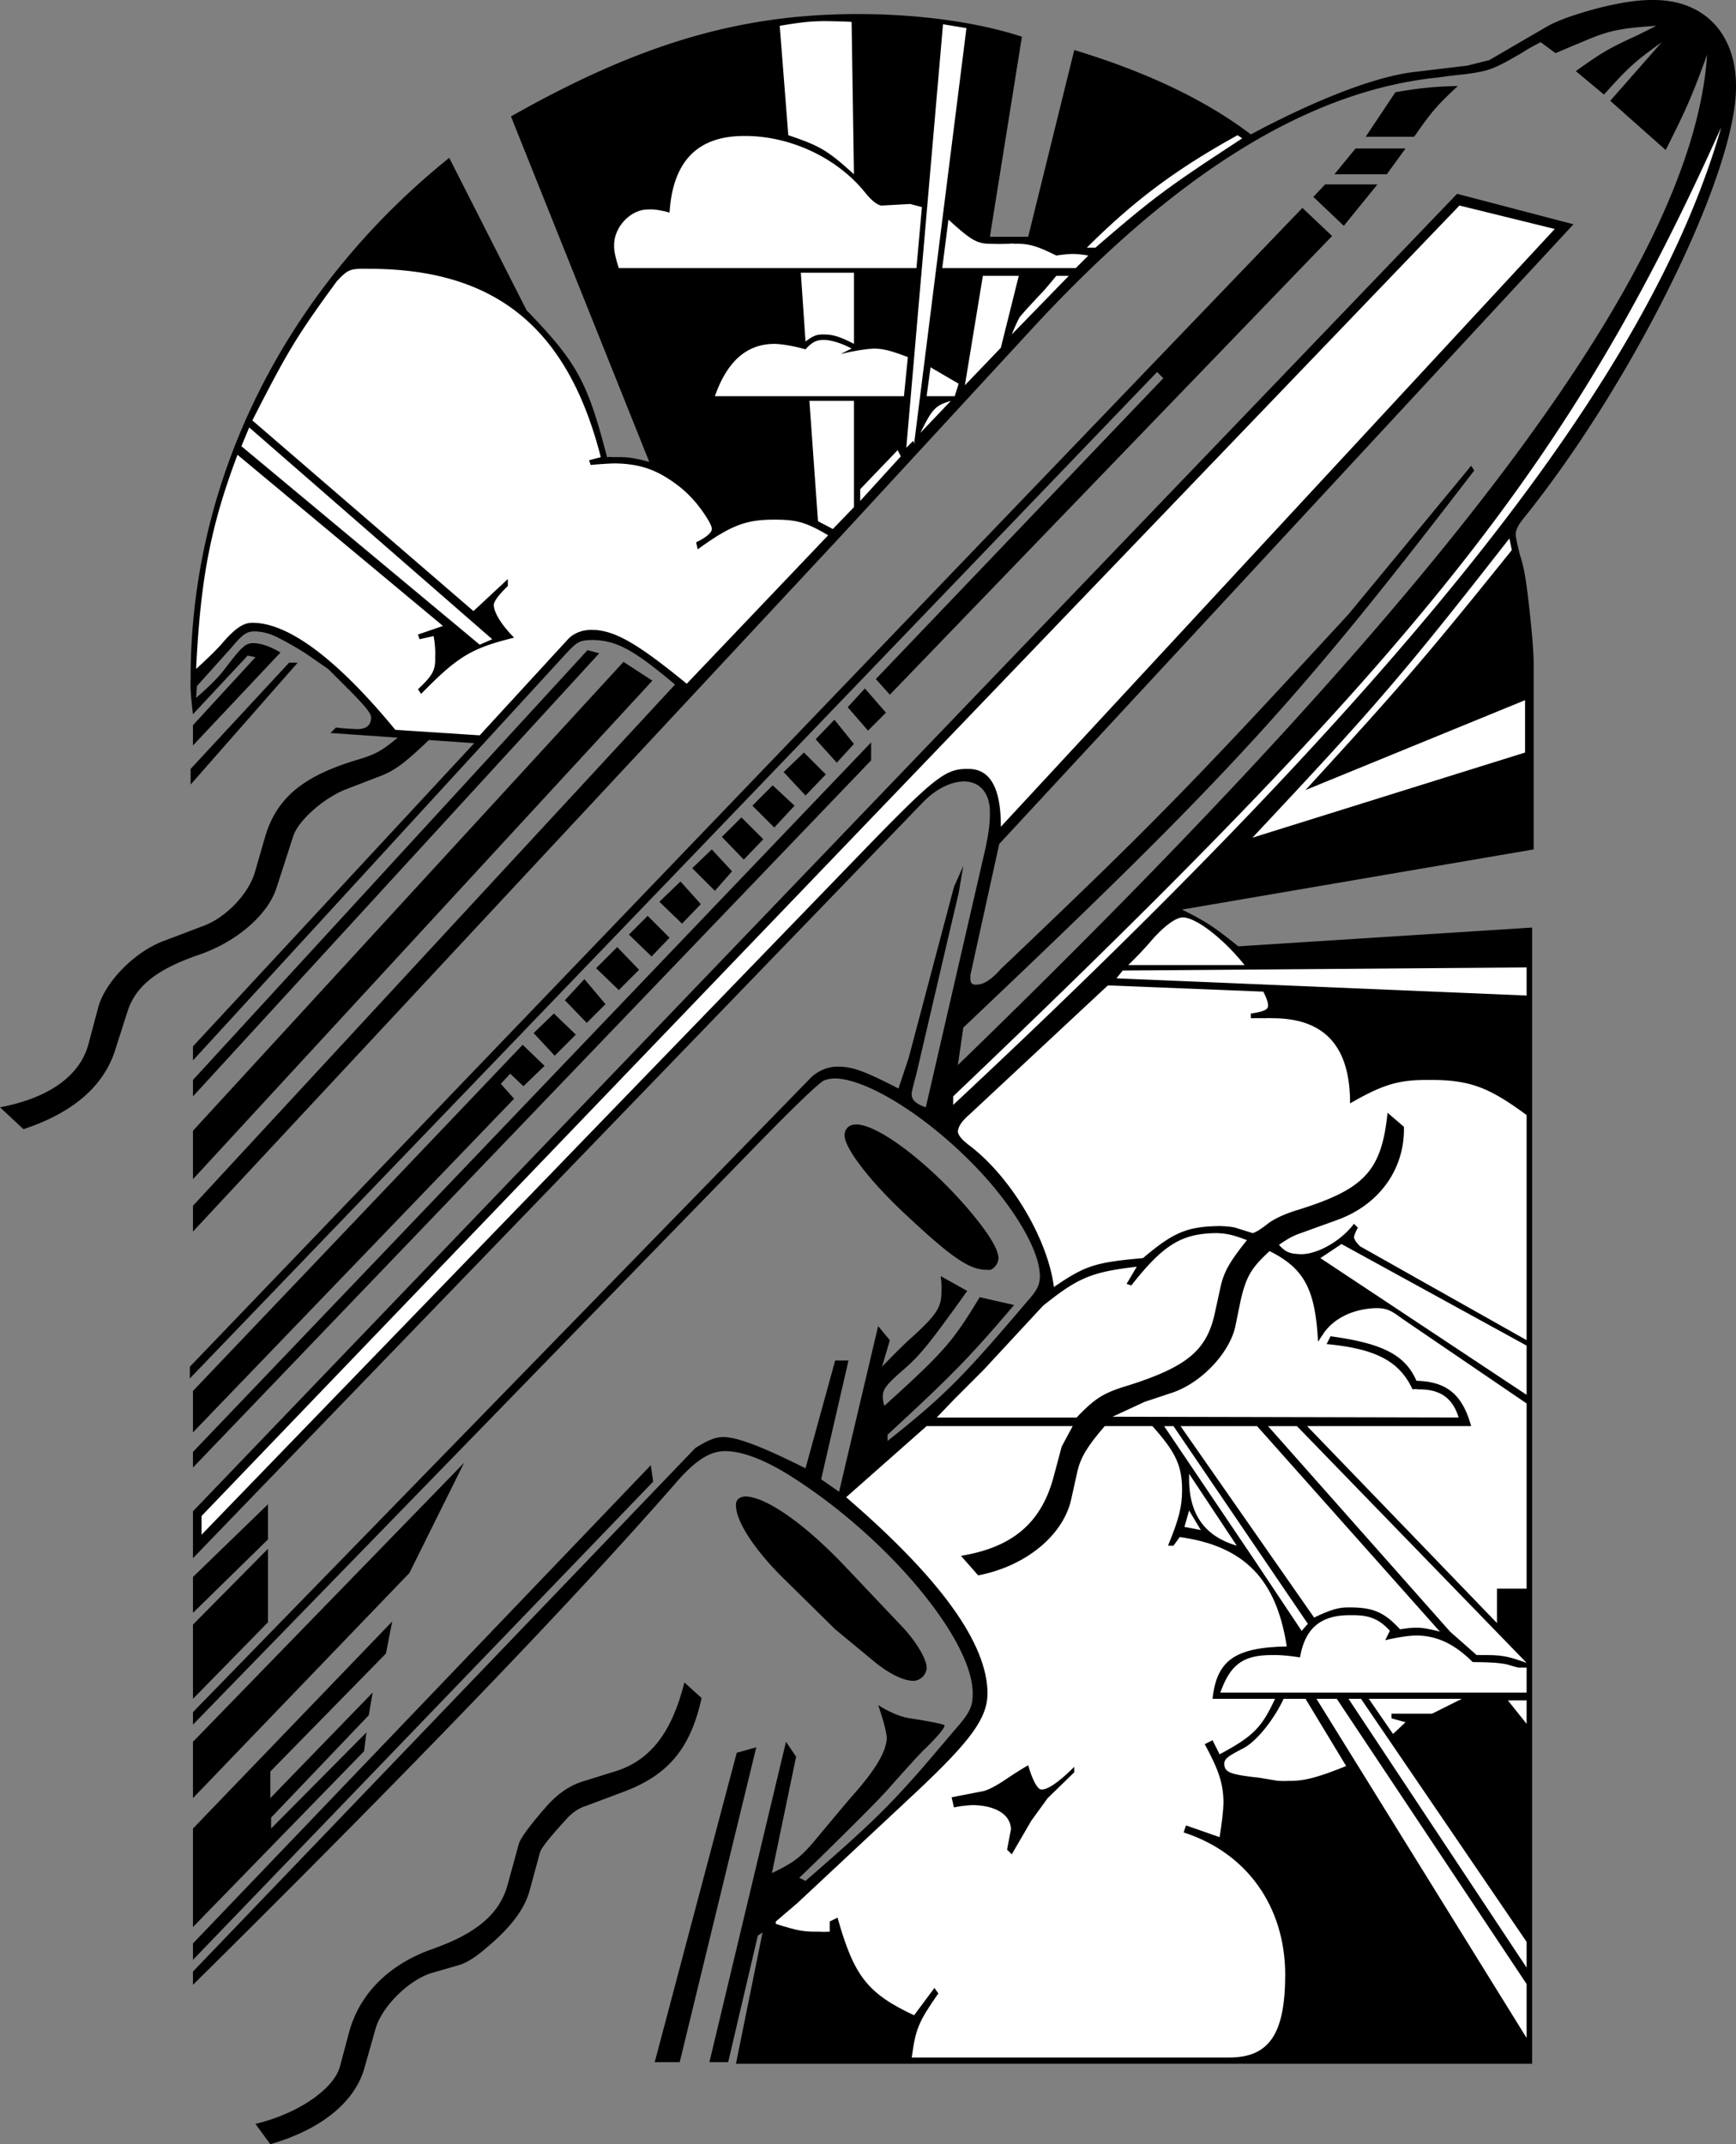 <svg xmlns="http://www.w3.org/2000/svg" width="222.199" height="274.401"><rect width="100%" height="100%" fill="#808080" stroke="none"/><path d="M0 141.702c6.2-1.168 10.168-3.97 11.3-8l1.302-4.899c.96-3.27 4.722-7.062 8.398-8.402l5-1.899c2.867-1.039 5.742-4.02 6.602-6.8l1.296-4.5c1.457-5.004 4.747-7.797 11.602-9.899 2.508-.726 3.316-1.168 5.398-2.902l-8.597-.598.699-.7c1.176.138 2.11.188 2.8.2 1.11-.012 1.7-.523 1.7-1.5 0-.492-.719-1.394-2.7-3.402L42 85.604c-.184-.121-1.152-.79-2.898-2a46.622 46.622 0 0 0-3.704-2.102c-.921-.441-1.91-.691-2.796-.699-1.043.008-1.504.32-3 2.098l-4.403 4.902-.097 1.5c1.687-1.453 2.886-2.664 3.597-3.601 2.235-2.946 2.723-3.395 3.7-3.399.98.004 2.183.414 3.5 1.2L24.698 95.4v-2.598l8-8.7-1-.202-7 7.5c-.27-2.235-.344-3.293-.3-4.5-.044-25.465 12.007-49.719 33.101-66.7l9.898 19.5c6.48 6.72 7.79 9.11 10.301 18.801.238-.03.485-.035.7 0 1.925-.035 2.488.043 4.703.602L65.398 14.9c16.473-9.317 29.36-13.11 44.403-13.098 7.785-.012 15.37 1.047 21 2.899l-4.102 25.601h4.903L137.5 6.401c9.195 2.789 16.793 6.379 22.602 10.8l1.699-.898c7.988-4.101 14.734-6.586 19.3-7.101l6.7-.801 2.8-.7 7.399-4.3c1.363-.785 3.598-1.578 6.7-2.399 2.714-.675 5.042-1.035 6.902-1 6.503-.035 10.632 4.293 10.597 11.102.035 11.016-13.039 37.57-27 55-.887 1.07-1.18 1.656-1.199 2.297.02.433.273 1.601.602 2.8.554 1.712.851 3.672 1.398 9.102.195 2.043.3 3.617.3 4.7v23.699l-45 7.699c3.157 1.59 3.942 2.105 7.2 4.703l37.602-2.402v145.402H94.199l3.403-16.8-.602.398-3.8 16.199h-2.4l9.802-41 1.296 1.902-3.097 14.899c3.02-1.457 3.773-2.059 6.097-4.899 2.415-2.887 3.848-4.598 4.301-5.101 2.906-3.286 4.254-5.582 4.301-7.301-.047-.781-.41-2.207-1.102-4.2 1.52.962 2.915 1.524 4.102 1.7 2.527.383 4.41.765 4.398.902.012.344-.863 1.38-2.398 2.899-.605.539-2.137 2.23-4.602 5-.937 1.113-3.945 4.136-9 9.101-.593.567-1.449 1.414-2.597 2.5l.8.399c7.993-6.93 10.477-9.34 15-14.5l4-4.7c2.028-2.304 2.407-3.062 2.399-4.8.008-7.122-11.531-20.653-24.102-28.301-2.968-1.766-5.59-2.703-7.597-2.7-1.985-.003-3.93 1.27-6.5 4.301-13.246 15.133-33.797 36.493-61.602 64v-1.699l64.301-67c1.703-1.055 2.555-1.39 3.602-1.402 1.757.011 4.925 1.207 10.5 4l3.796-13.797h1.704l-3.5 15.2 2.296 1.597 5-21.2 1.5 1.801-1 3.399c1.415-1.477 2.532-2.582 3.301-3.297 3.696-3.316 4.324-4.262 4.301-6.402a9.98 9.98 0 0 0-.102-1.899l3.403 1.899c-4.969 6.941-6.09 8.308-8.301 10.199-2.016 1.754-2.52 2.41-2.5 3.3-.02.34.047.766.2 1.2 7.597-6.871 8.73-8.16 12.198-13.899l4.403 1c-5.711 6.703-7.895 8.946-16.2 16.602v.797c7.212-5.719 9.594-8.102 18-18 1.149-1.285 1.497-2.004 1.5-3.098-.003-3.031-2.855-8.098-7.3-13-6.332-6.922-14.582-12.254-19-12.3-.606.046-1.078.136-1.403.3-.921.59-4.062 3.613-9.296 9l-71.403 73.399v-1.598l79-81.102c.903-.93 2.254-1.52 3.5-1.5 1.871-.02 3.414.536 7.801 2.801l1.3-3.902 5.802-21.899 1.199-2.699-.602 3.5-1.597 6.8-3.801 16.298c-.442 1.644-.64 2.5-.602 2.5-.047.058-.047.086 0 .101-.047.743.555 1.286 1.801 1.7l7.602-33c.418-1.899.632-3.477.597-4.7.035-2.476-1.258-3.984-3.3-4-1.7.016-3.575.961-5.2 2.602L24.7 199.4v-6L186.5 24.803l14.898 3.899-73.5 79.3-3.699 16.801c.016.086 0 .223 0 .399 0 .566.227.847.7.8.96.047 2-.632 3.203-2 19.41-18.472 24.336-23.5 44.5-45.398l15.699-19 .398.598c-22.816 29.746-31.34 39.035-65.398 71.3l-.7 4.801c63.887-61.898 94.145-102.695 95.899-129.3-1.95 5.343-2.61 6.859-5.3 12.199l-7.098-6.301 6.597-7.5c-3.433 2.457-4.254 3.203-7.398 6.703l-3.602-3c3.32-2.383 4.25-2.93 7.903-4.602L212 3.303c-4.875.332-6.148.613-9.8 2.2-.716.277-1.727.718-3.098 1.3l-1.903-1.402c-1.047.535-1.82.972-2.3 1.3-3.735 2.176-4.22 2.36-7.399 2.801-1.445.145-2.563.278-3.3.399-16.74 1.668-33.895 12.32-52.5 32.601l-23.7 25.7-83.3 89.402v-3.3l61.698-66.7c-5.351-4.508-7.523-5.66-10.597-5.703-1.63.043-1.887.176-3.403 1.8l-47.699 52v-1.8l36-38.797-5.8-.402c-3.317 3.16-4.47 3.988-6.7 4.8l-3.898 1.5c-2.867 1.11-6.211 4.059-6.801 6.102l-2.102 6.5c-1.09 3.418-4.976 6.812-9.699 8.5-5.601 1.887-8.36 4.074-9.398 7.398l-1.602 5c-1.504 4.567-5.414 7.926-11.699 10l-3-2.8"/><path d="M24.7 183.303v-5.3l42.198-44.301L69.7 136.4l-2.7 2.602-1.7-1.601-1.198 1.3 1.699 1.903-41.102 42.7m9.601 24.3-9.6 9.797v-9.5l9.6-9.7v9.403m-9.6-21.801 86.8-90.8v2.3l-86.8 90.5v-2"/><path d="M24.3 176.4v-1.5L166.7 26.605l3.8 3.598L113.898 88.9l-1.796-2 36.796-38.5-.796-.797-58.602 61L24.3 176.4m.4 57.602 25.5-26.5-.802 4.102-14.796 15.098v3.402l13.097-13.5-.5 2.898-12.5 13.102v1.398l12.2-12.3-.297 2.402-21.903 22.5v-12.602M24.7 150.9v-6.198l55.1-60 3.7 2.402L24.7 150.9m-.302-50.5v-2L37 84.804h1.102l-13.704 15.598m58.902 87.1.302 2.102-58.903 61.2v-2.102l58.602-61.2M24.7 222.9l34.698-35.698-7 14.101-27.699 28.8v-7.202m9.601-25.899-9.6 9.399v-4.598l9.6-9.3v4.5M75.2 83.202l1.5.402-52 56.7v-2.102l50.5-55m12.402 132.101 2.199 2c-1.406 6.434-4.293 9.883-10 12l-4.801 1.8c-.95.286-1.832.915-2.602 1.798-2.066 2.25-3.199 3.68-3.296 4.203L67.8 241.9c-.633 2.41-2.473 4.847-5.7 7.5-1.18 1.027-2.265 1.695-3.101 2l-3.8 1.101c-2.88.891-6.259 4.239-7.098 7l-1.5 5.301c-1.278 4.29-5.594 7.75-12 9.598l-1.903-2.598c5.438-1.305 9.973-4.426 10.801-7.3l1.2-4.5c1.347-4.891 5.124-8.66 10.698-10.602 5.664-1.996 8.602-4.528 9.602-8.297l1.398-5.102c.184-.742 1.438-2.433 3.602-4.898 1.344-1.527 2.867-2.578 4.5-3.102l4.5-1.398c4.344-1.465 7.012-4.969 8.602-11.3"/><path d="m68.3 132.202 2.598-2.5L73.7 132.4l-2.7 2.704-2.7-2.902m6.5-6.899 2.7 3.2-2.398 2.398-2.801-2.899 2.5-2.699m6.999-1.199-2.6 2.598-2.9-2.801 2.7-2.7 2.8 2.903m3.9-4.102-2.302 2.399-2.898-2.797 2.398-2.402 2.801 2.8M83.8 263.9l10.5-39.597 2.5-.7-9.8 40.298h-3.2m.598-148.501 2.704-2.597 2.597 2.899-2.398 2.5-2.903-2.801m4.204-4.297 2.5-2.402 2.597 2.8-2.199 2.5-2.898-2.898m3.796-4 2.5-2.5L97.7 107.4l-2.5 2.601-2.8-2.898m14.498 101.399-6.398-6.3c-3.824-3.711-6.332-7.508-6.3-9.598-.032-.656.429-1.055 1.198-1.102 2.692.047 7.735 3.59 13 9.2l7.204 7.601c1.671 1.8 3.02 4.047 3 5.098a.442.442 0 0 1 0 .203c-.16.855-.856 1.469-1.704 1.5-1.261-.031-2.96-.844-4.796-2.3l-5.204-4.302M101.7 103.104l-2.598 2.797-2.801-2.797 2.597-2.602 2.801 2.602m-1.399-4.301 2.598-2.5 2.801 2.8-2.597 2.7-2.801-3m6.499-6.699 2.5 3.098-2.198 2.402-2.704-3 2.403-2.5m19.999 70.398c-.16.004-.284.024-.402 0-2.28.024-4.414-1.414-10.398-7-4.563-4.23-7.883-8.523-7.898-10.199.015-.879.57-1.402 1.5-1.402 2.793 0 9.187 4.844 14.296 10.8 2.586 3.032 3.872 5.126 3.903 6.301a1.77 1.77 0 0 1-1 1.5m-18.301-72 2.2-2.398 2.698 3.098-2.296 2.3-2.602-3m67.8-66.898L172 28.9l-3.898-3.7 1.5-1.597h6.699m-5.501-1.3 2.7-3.3h6.398l-2.398 3.3h-6.7m15.802-11.301c-2.707 2.524-3.332 3.254-5.602 6.5h-6.2l3.802-5.699c3.011-.523 4.8-.715 8-.8"/><path fill="#fff" d="m25.8 196.4 83.802-86.597c10.062-10.402 11.359-11.441 14.296-11.402 2.829-.04 4.223 2.43 4.204 7.402L199 29.303l-12.2-3-161 167.7v2.398m-.698-110.797c1.59-1.45 2.199-2.055 3.097-3 1.793-2.133 2.922-2.922 4.102-2.902 4.61-.02 10.863 4.664 18.3 13.699l10.797.703 11.301-12.3c.7-.75 1.778-1.196 3-1.2 2.871.004 5.766 1.625 12.2 6.898l18.101-19c-2.805-1.656-4.008-2.007-6.898-2-3.653-.008-5.598.75-9.801 3.801l-.2-.902c1.258-.598 2.032-1.254 2-1.7.032-.28-.261-.882-.8-1.699-1.063-1.636-2.305-2.98-3.7-4-2.585-1.937-4.788-2.664-8-2.699a49.34 49.34 0 0 0-3 .2l-.203-.602 1.5-.399c-4.253-16.625-13.55-24.14-29.796-24.101-2.297-.04-2.551.062-4 1.601-5.118 7.004-6.305 8.973-10.801 17.801l28.3 24.399L65 74.104v.898c-1.121 1.047-1.77 1.934-1.8 2.399.03 1.015.956 2.523 2.6 4.203-5.468 1.351-7.202 2.394-11.902 7.2l-.398-.602c1.898-1.786 2.238-2.414 2.2-4.098a11.842 11.842 0 0 0-.2-2.703l-1.8.402-.2-.601 3.2-1.098-26.302-21.902c-3.441 9.132-4.738 15.875-5.296 27.402"/><path fill="#fff" d="M61.398 82.502 63 81.803 31.898 54.702l-1 2.402 30.5 25.398m56.602-56-1.5-.398-3.602.2c-.515.023-1.34-.606-2.199-1.7-3.558-4.406-9.566-7.234-15.398-7.203-6-.031-9.192 3.226-9.602 9.8-1.101-.296-1.996-.449-2.699-.398-2.234-.05-4.43 2.219-4.398 4.598-.032.668.195 1.66.597 2.902h38.102l.699-7.8M91.5 50.702h24.2l.5-5c-2.196-.844-3.06-1.051-4.302-1.098-1.02.047-2.492.262-4.296.7l1.398-.7c-1.145-.645-2.754-1.137-3.5-1.102-.977-.035-1.555.266-2.398 1.2-1.63-.446-2.98-.672-4-.7-3.528.028-6.043 2.235-7.602 6.7m7.8 195.5c2.802.89 3.61 1.035 5.598 1 .403.035.832.03 1.301 0V245.9l1-.5c2.106 7.492 3.852 9.715 9.801 12.5l2.602-3.5.5.703c-2.543 3.64-2.91 4.543-3.403 8.2h40.602c5.152.01 7.187-3.009 7.199-10.602-.012-8.739-4.93-15.602-13-18.2l.3-.898 4.302 1.5c.3-1.856.476-3.371.5-4.402-.024-2.399-.567-4.122-2.403-7.5l1-.5.903 1.8c4.257-2.273 5.386-3.394 7.097-7.101h-8c.531-4.918 2.864-6.578 9.5-6.7-1.328-8.648-5.48-12.863-13.699-14l-.8 1.102h-.7c1.406-3.426 1.797-4.992 1.8-7.101-.003-3.133-.8-4.848-3.8-8.2h-6.102c-2.242 2.606-3.066 3.98-3.5 5.801l-.796 3.598c-1.051 4.633-5.856 8.543-11.903 9.703l-2.199-2.5c6.527-1.074 10.2-4.145 11.8-9.902l1.098-4.098 1.403-2.602h-18.7l-10.3 9.102c12.082 10.402 18.066 18.715 18.097 25.098-.03 3.171-2.093 6.023-9.097 12.601l-15.2 14.2-2.8 2.398v.3"/><path fill="#fff" d="m109.3 22.303-.3-19.5c-1.113-.066-2.234-.082-3.398-.101-1.864.02-2.93.12-5.801.601l1.097 14c4.075 1.375 5.008 1.93 8.403 5m-6.199 21.399c.996-.739 1.406-.91 2.296-.899 1.165-.012 2.118.274 3.903 1.2V34.9H102.5l.602 8.8m3.5 24.002L109.3 64.9V51.303h-5.7l1.098 15.399 1.903 1m3.501-3.598L115.3 58.4l-.403-.797-4.796 5v1.5m5.899-6.8.898-.902.102.402 6.7-53.2-3-.5-4.7 54.2m1.8-1.903 3.9-4.097c-1.981.586-2.372 1-3.9 4.098m.802-4.699h3.597l.5-1.598-3.597-2.102-.5 3.7M137.8 181.4c2.403-2.503 3.458-3.155 6.598-4.097 7.551-2.398 10.075-4.5 11.102-9.3l.7-3.2c.421-1.988 1.167-3.316 3.402-6.101-1.805-.684-2.567-.852-3.903-.899-4.46.047-6.8 1.48-10.898 6.7l-.602-.2 1.301-2.2c-5.82.688-7.484 1.384-12 5l-7.602 8.2-3.796 3.8-2.204 2.298h17.903M120.602 34.303h17.097l1.602-1.601c-.856-.141-1.531-.204-2-.2-.45-.004-1.149.059-2.102.2-2.5-1.247-3.554-1.547-5.3-1.5a2.476 2.476 0 0 0-.797 0c-.696.015-1.38.03-2.102 0-1.89.03-2.625-.375-5.602-3.098l-.796 6.2M122 141.4c59.281-55.366 89.281-93.534 98.3-125.097-19.265 42.852-38.187 66.711-98.3 124v1.098"/><path fill="#fff" d="M134.898 164.702c4.016-2.754 5.278-3.153 11.403-3.7 3.914-3.324 5.668-4.054 9.898-4.101 1.028.047 1.766.12 2.2.3 1.175.364 1.835.563 1.902.602.332-.039 1.047-.465 2.097-1.3.809-.57 1.989-1.126 3.5-1.602 8.758-2.696 10.922-5.008 11.704-12.5l2.097 1.8v.301c0 5.27-3.254 9.692-8.5 11.602l-4.699 1.7c-1.004.347-1.566.66-2.8 1.5.87.96 1.394 1.16 2.902 1.198 2.136-.039 5.082-1.734 6.699-3.898l.5.5c-.309.574-.465.988-.5 1.2.035.32.316.745.8 1.198l21.297 12v-28.8c-4.91-3.637-7.363-4.52-12.5-4.5-3.914-.02-5.855.562-10.097 3 .015-7.329-3.281-10.918-10-10.899a5.351 5.351 0 0 0-.801 0 146.22 146.22 0 0 0-1.898 0v-.601c1.628-.23 2.218-.5 2.199-1 .02-.375-.184-.977-.602-1.801l-19.898-.797L124 142.702c-.914.793-1.355 1.484-1.398 2.101.043.48.503 1.059 1.5 1.8 5.285 4.024 9.992 11.911 10.796 18.099M123.5 49.303l4.602-4.8 2.296-9.2h-4.597l-2.301 14m6-6.5 7.3-7.5h-1.6c-.684.832-1.227 1.465-1.598 1.899-1.747 1.832-2.774 2.988-3.102 3.402-.21.375-.555 1.101-1 2.2m9.602-11.102h1.097c6.59-5.696 8.762-7.364 15.301-11.7l3.5-2.3-.602-.399c-7.918 4.383-13.222 8.348-19.296 14.399"/><path fill="#fff" d="M186.7 181.4c-.79-2.538-2.407-3.648-5.2-3.597a1.685 1.685 0 0 0-.7 0c-1.683-3.613-4.687-5.195-11-5.8l.5-1c6.68.913 9.548 2.386 11 5.699 3.876.101 5.876 1.753 7 5.8h-21l24.302 25.2v-4.399h3.796v-23.7l-16-10.901c-1.347-1.02-1.949-1.266-3.097-1.301-2.867.035-5.39 1.168-6.801 3.101l-.8 1.2c-.348-6.73-1.77-9.372-6.2-11.598-2.344 2.152-2.992 3.262-3.7 6.297l-.698 3.402c-.782 3.402-4.336 7.14-8 8.399L146.5 179.4l-4.102 1.902 44.301.098m-43.801-56.198 52.5 2.199v-3.598l-51.699.399-.8 1m1.499-1.7h14.903c-2.758-3.43-6.2-6.074-7.903-6.101-1 .027-2.613 1.273-4.398 3.402a46.261 46.261 0 0 1-2.602 2.7"/><path fill="#fff" d="m166.602 208.702.796-.899-17.199-25.3H149l11.602 17.199 6 9m1.598-1.7c2.066-.992 3.136-1.316 4.402-1.3 3.144-.016 4.543.59 6.597 2.8.914-.14 1.625-.222 2.102-.199.664-.023 1.676.149 3 .5l-23.403-26.3h-9.796l17.097 24.5M151.602 195.4l2.097.403-1.5-2.5zm0 0"/><path fill="#fff" d="m158.3 197.803-6.1-9.2v.5c-.044 4.638 1.96 7.485 6.1 8.7m-2.1 18.801h39.198V213.4a1.82 1.82 0 0 1-.5 0 3.326 3.326 0 0 1-.597 0c-.028-.012-.496-.13-1.403-.399-.941-.199-2.058-.289-4.398-.3-2.32-2.317-4.598-3.391-7.2-3.399-.972.008-2.323.203-4 .598l.598-1.2c-1.375-1.523-2.683-2.05-5-2-3.836-.05-5.867 1.66-6.5 5.403-1.304-.207-2.464-.32-3.5-.3-3.75-.02-5.41 1.171-6.699 4.8m16.101 9.399-5.198-8.601H164.3c-1.367 2.887-3.63 5.61-5.301 6.402-1.895.98-2.258 1.281-2.3 1.899.042 1.113.695 1.382 4.5 1.8l2.402.399c.449.008.855.035 1.296 0 1.997.035 3.696-.406 7.403-1.899m-12-118.8 34.9-10.899v-6.7l-28.098 11.5c12.543-13.702 15.468-17.112 26.398-30.702l-.3-1.5c-13.512 17.293-17.165 21.55-32.9 38.3"/><path fill="#fff" d="m185.602 208.803 3.398 3c.176-.02.355-.023.5 0 2.684-.023 3.336.09 5.898 1L166 182.503h-3.7l23.302 26.3m9.796 52v-6.902l-24.296-36.5H168.5l26.898 43.402M169 161.002l26.398 17.5v-6.3l-23.699-13-2.699 1.8m26.398 90.801v-3.3L174.2 217.4h-1.597l22.796 34.402M178.3 221.9l1.598-1.5-1.796-.5v-.597h5.199l3.8-1.902H175.2l3.102 4.5m17.096-1.297v-3H193Zm0 0"/><path d="M131.602 225.9c.52 1.84 1.214 3.153 1.699 3.102.812.051 2.312-1.015 4.199-2.898v.7l-3.398 3.3-2.102 2.898-2.5 4.301-.602-.601.5-2.598c-.043-1.879-1.953-3.059-4.898-3.102-.793.043-1.59.114-2.398.301l-.301-1.3 4.097-.801c.63-.153 1.653-.684 3-1.598a46.74 46.74 0 0 1 2.704-1.703"/></svg>

